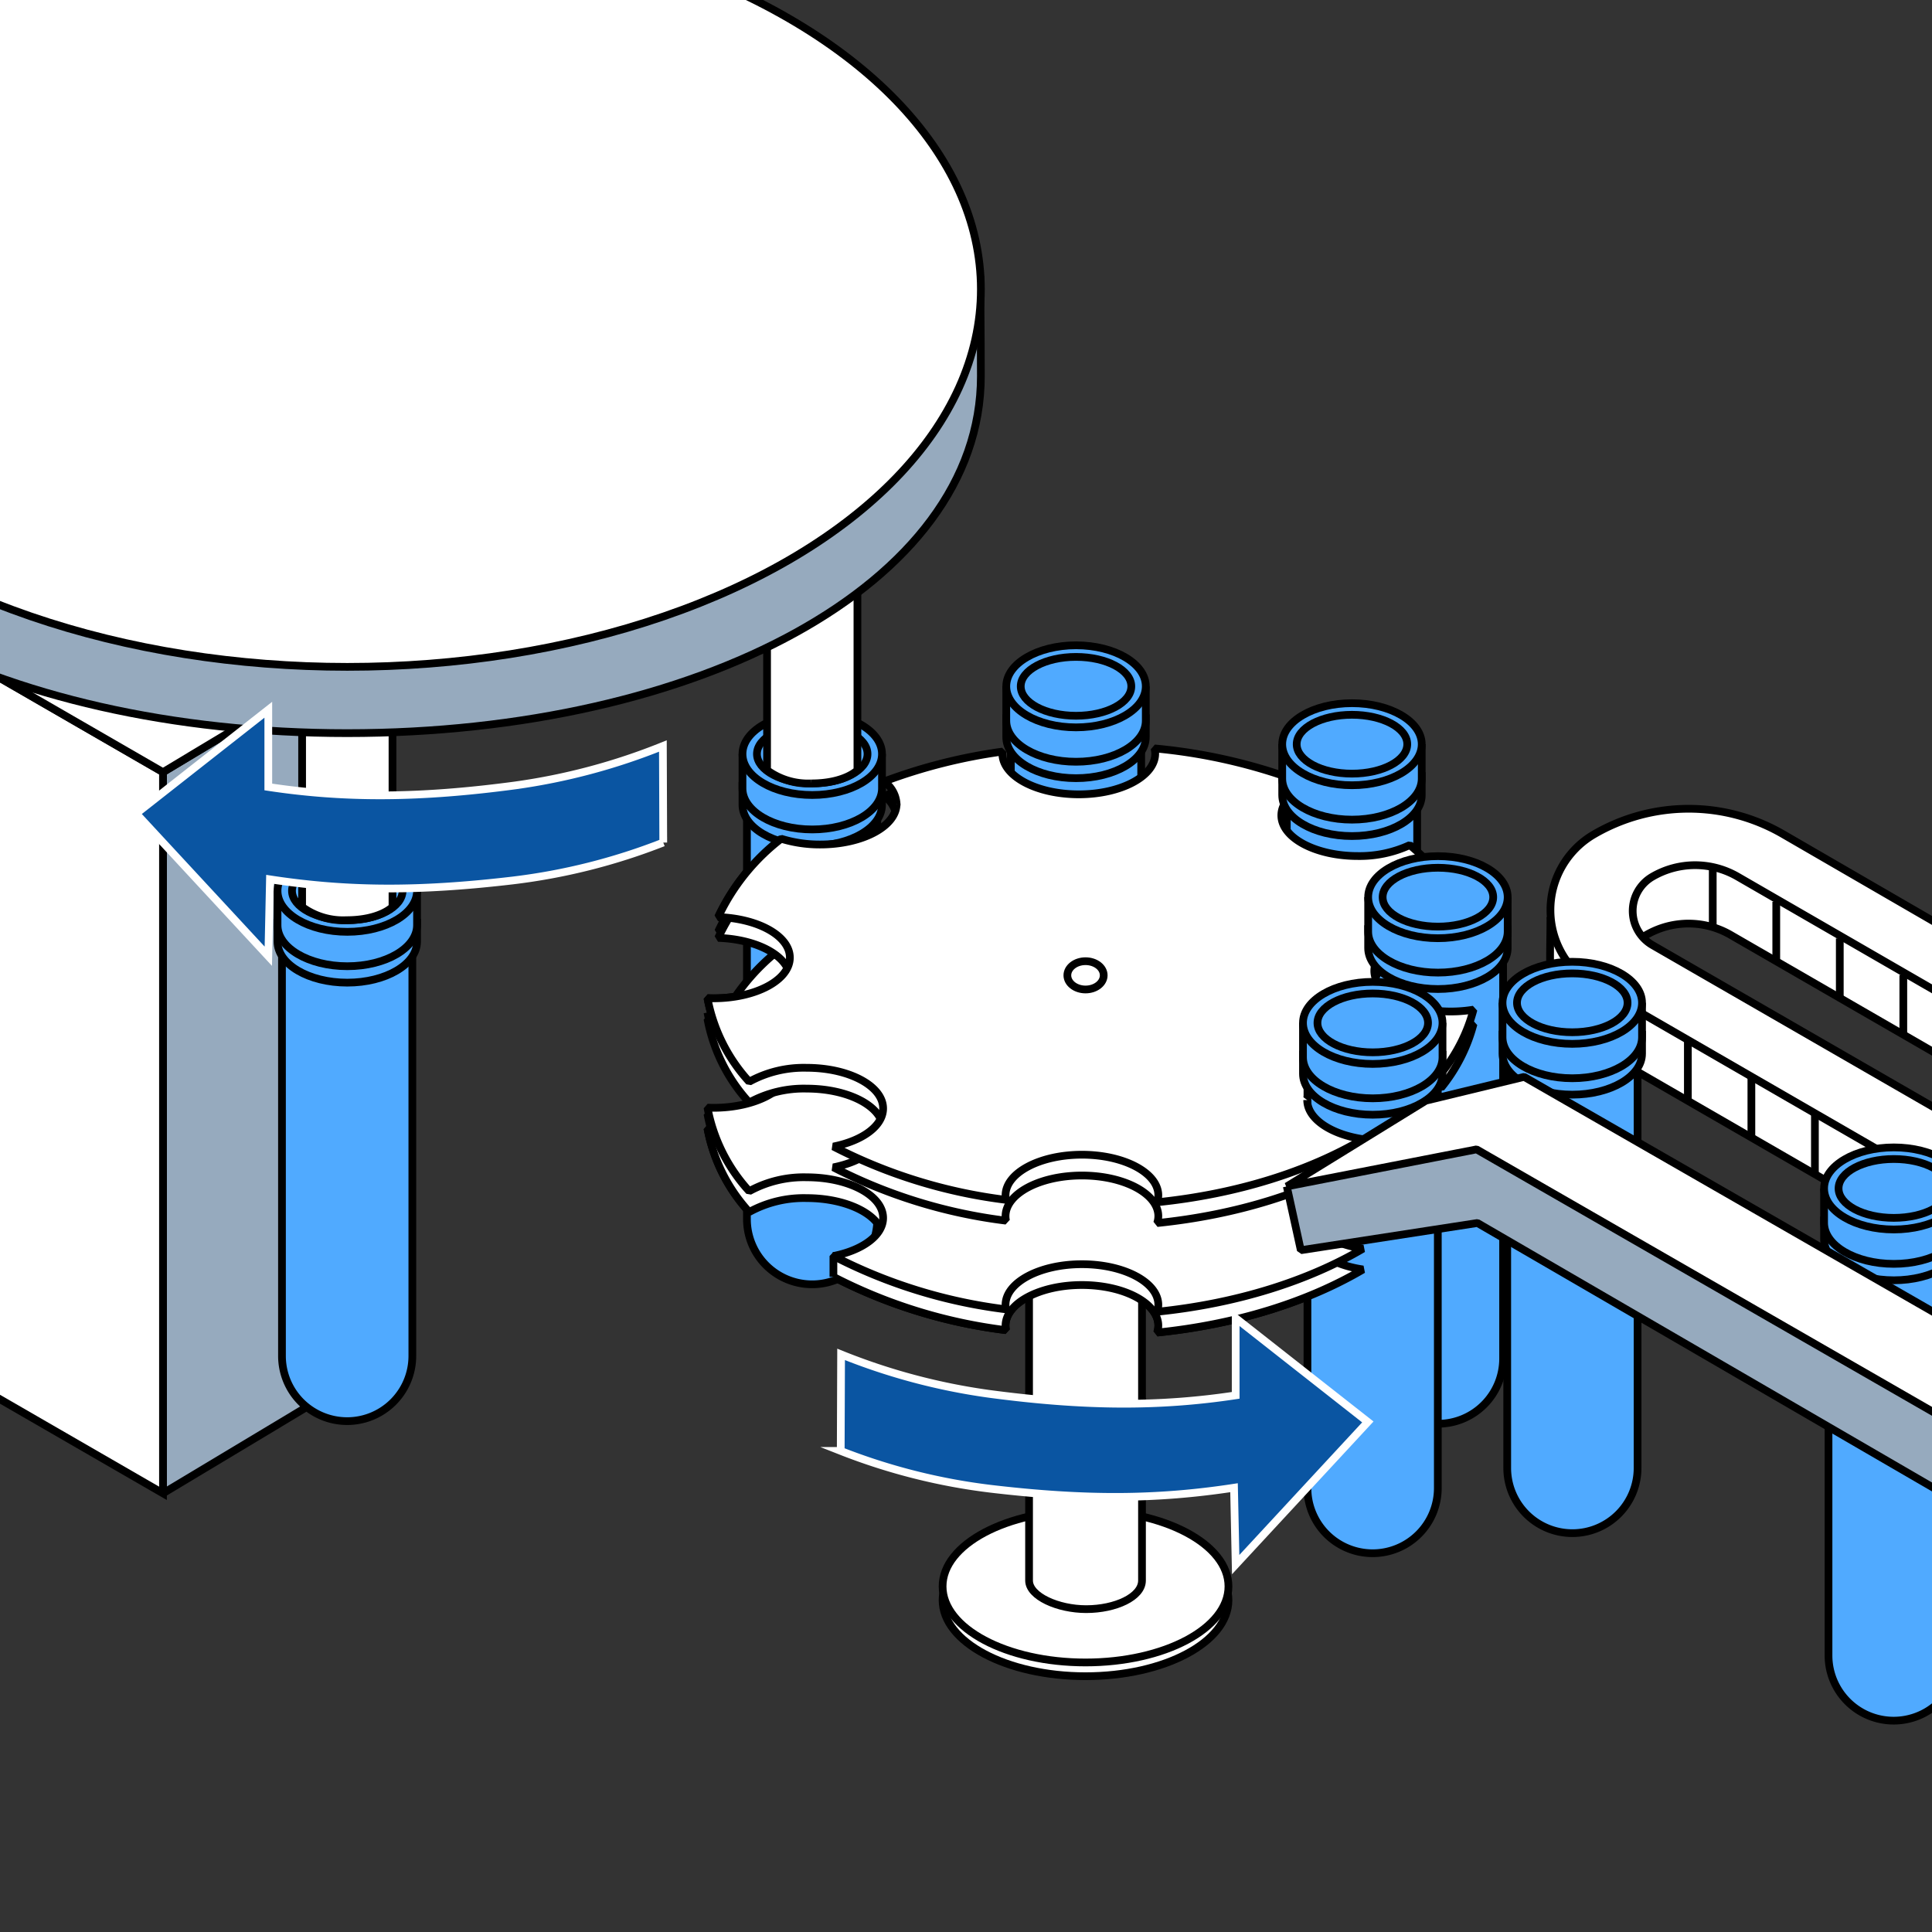 <svg xmlns="http://www.w3.org/2000/svg" xmlns:xlink="http://www.w3.org/1999/xlink" width="250" height="250" viewBox="0 0 250 250">
  <rect x="0" y="0" width="250" height="250" fill="#333333" stroke="none"/>
  <defs>
    <clipPath id="clip-path">
      <rect id="長方形_287" data-name="長方形 287" width="250" height="250" transform="translate(145 3924)" fill="#fff" stroke="#707070" stroke-width="1"/>
    </clipPath>
  </defs>
  <g id="process_03" transform="translate(-145 -3924)" clip-path="url(#clip-path)">
    <g id="レイヤー_11" data-name="レイヤー 11" transform="translate(-14.859 3912.566)">
      <ellipse id="楕円形_746" data-name="楕円形 746" cx="18.496" cy="9.845" rx="18.496" ry="9.845" transform="translate(281.83 208.645)" fill="#fff" stroke="#000" stroke-miterlimit="10" stroke-width="1"/>
      <ellipse id="楕円形_747" data-name="楕円形 747" cx="18.496" cy="9.845" rx="18.496" ry="9.845" transform="translate(281.83 206.866)" fill="#fff" stroke="#000" stroke-miterlimit="10" stroke-width="1"/>
      <path id="パス_2928" data-name="パス 2928" d="M477.545,378.471v51.7a8.435,8.435,0,0,0,8.435,8.434h0a8.435,8.435,0,0,0,8.434-8.434v-51.7" transform="translate(-151.175 -262.016)" fill="#50aaff" stroke="#000" stroke-linecap="square" stroke-miterlimit="10" stroke-width="1"/>
      <path id="パス_2929" data-name="パス 2929" d="M487.054,394.785v51.7a8.435,8.435,0,0,0,8.434,8.434h0a8.435,8.435,0,0,0,8.435-8.434v-51.7" transform="translate(-149.562 -259.249)" fill="#50aaff" stroke="#000" stroke-linecap="square" stroke-miterlimit="10" stroke-width="1"/>
      <path id="パス_2930" data-name="パス 2930" d="M447.015,372v51.7a8.434,8.434,0,0,0,8.434,8.434h0a8.435,8.435,0,0,0,8.434-8.434V372" transform="translate(-156.353 -263.113)" fill="#50aaff" stroke="#000" stroke-linecap="square" stroke-miterlimit="10" stroke-width="1"/>
      <path id="パス_2931" data-name="パス 2931" d="M424.112,409.044c0,2.907-4.426,5.262-9.885,5.262-.261,0-.518-.009-.774-.021a21.879,21.879,0,0,0,5.4,10.814,14.667,14.667,0,0,1,7.44-1.8c5.46,0,9.886,2.356,9.886,5.262,0,2.259-2.677,4.179-6.432,4.925a66.369,66.369,0,0,0,22.335,6.9,2.914,2.914,0,0,1-.062-.579c0-2.906,4.426-5.262,9.885-5.262s9.885,2.356,9.885,5.262a2.924,2.924,0,0,1-.152.889c10.3-1.049,19.518-3.971,26.637-8.163-4.161-.62-7.219-2.649-7.219-5.063,0-2.905,4.426-5.262,9.885-5.262a14.671,14.671,0,0,1,7.446,1.808,21.924,21.924,0,0,0,4.187-8.239,17.971,17.971,0,0,1-2.951.239c-5.459,0-9.885-2.356-9.885-5.262" transform="translate(-162.045 -256.831)" fill="#fff" stroke="#000" stroke-linejoin="bevel" stroke-width="1"/>
      <path id="パス_2932" data-name="パス 2932" d="M424.112,407.45c0,2.906-4.426,5.262-9.885,5.262-.261,0-.518-.009-.774-.021a21.88,21.88,0,0,0,5.4,10.814,14.667,14.667,0,0,1,7.44-1.8c5.46,0,9.886,2.356,9.886,5.262,0,2.258-2.677,4.179-6.432,4.925a66.368,66.368,0,0,0,22.335,6.9,2.913,2.913,0,0,1-.062-.579c0-2.906,4.426-5.262,9.885-5.262s9.885,2.356,9.885,5.262a2.911,2.911,0,0,1-.152.888c10.3-1.048,19.518-3.97,26.637-8.161-4.161-.62-7.219-2.649-7.219-5.063,0-2.905,4.426-5.262,9.885-5.262a14.671,14.671,0,0,1,7.446,1.808,21.924,21.924,0,0,0,4.187-8.239,17.977,17.977,0,0,1-2.951.239c-5.459,0-9.885-2.356-9.885-5.262" transform="translate(-162.045 -257.101)" fill="#fff" stroke="#000" stroke-linejoin="bevel" stroke-width="1"/>
      <path id="パス_2933" data-name="パス 2933" d="M509.626,396.593a18.226,18.226,0,0,1,2.585.187,25.465,25.465,0,0,0-7.882-11.2A15.426,15.426,0,0,1,497.6,387c-5.46,0-9.886-2.357-9.886-5.262,0-1.586,1.323-3,3.406-3.968a72.06,72.06,0,0,0-19.821-4.694,2.9,2.9,0,0,1,.091.679c0,2.907-4.426,5.262-9.885,5.262s-9.886-2.356-9.886-5.262c0-.091.018-.181.026-.271A70.965,70.965,0,0,0,436.3,377.36a3.794,3.794,0,0,1,1.622,2.884c0,2.905-4.426,5.262-9.885,5.262a16.831,16.831,0,0,1-5.047-.744,27.477,27.477,0,0,0-8.153,10.141c5.174.167,9.277,2.448,9.277,5.246,0,2.905-4.426,5.261-9.885,5.261-.261,0-.518-.009-.774-.02a21.881,21.881,0,0,0,5.4,10.813,14.667,14.667,0,0,1,7.44-1.8c5.46,0,9.886,2.356,9.886,5.262,0,2.258-2.677,4.179-6.432,4.925a66.341,66.341,0,0,0,22.335,6.9,2.9,2.9,0,0,1-.062-.579c0-2.905,4.426-5.262,9.885-5.262s9.885,2.357,9.885,5.262a2.918,2.918,0,0,1-.152.889c10.3-1.049,19.518-3.971,26.637-8.163-4.161-.62-7.219-2.649-7.219-5.063,0-2.905,4.426-5.261,9.885-5.261a14.671,14.671,0,0,1,7.446,1.807,21.924,21.924,0,0,0,4.187-8.239,17.964,17.964,0,0,1-2.951.239c-5.459,0-9.885-2.356-9.885-5.262S504.168,396.593,509.626,396.593Z" transform="translate(-162.045 -262.931)" fill="#fff" stroke="#000" stroke-linejoin="bevel" stroke-width="1"/>
      <path id="パス_2934" data-name="パス 2934" d="M509.626,395a18.225,18.225,0,0,1,2.585.187,25.465,25.465,0,0,0-7.882-11.2,15.443,15.443,0,0,1-6.733,1.418c-5.46,0-9.886-2.357-9.886-5.262,0-1.586,1.323-3,3.406-3.969a72.062,72.062,0,0,0-19.821-4.694,2.9,2.9,0,0,1,.091.68c0,2.906-4.426,5.262-9.885,5.262s-9.886-2.356-9.886-5.262c0-.091.018-.181.026-.271a70.967,70.967,0,0,0-15.343,3.874,3.794,3.794,0,0,1,1.622,2.884c0,2.905-4.426,5.262-9.885,5.262a16.831,16.831,0,0,1-5.047-.744,27.477,27.477,0,0,0-8.153,10.14c5.174.167,9.277,2.448,9.277,5.246,0,2.905-4.426,5.261-9.885,5.261-.261,0-.518-.009-.774-.02a21.881,21.881,0,0,0,5.4,10.813,14.667,14.667,0,0,1,7.44-1.8c5.46,0,9.886,2.356,9.886,5.262,0,2.259-2.677,4.179-6.432,4.925a66.369,66.369,0,0,0,22.335,6.9,2.905,2.905,0,0,1-.062-.579c0-2.905,4.426-5.262,9.885-5.262s9.885,2.357,9.885,5.262a2.919,2.919,0,0,1-.152.889c10.3-1.049,19.518-3.971,26.637-8.163-4.161-.62-7.219-2.649-7.219-5.063,0-2.905,4.426-5.261,9.885-5.261a14.671,14.671,0,0,1,7.446,1.807,21.924,21.924,0,0,0,4.187-8.239,17.964,17.964,0,0,1-2.951.239c-5.459,0-9.885-2.356-9.885-5.262S504.168,395,509.626,395Z" transform="translate(-162.045 -263.201)" fill="#fff" stroke="#000" stroke-linejoin="bevel" stroke-width="1"/>
      <g id="グループ_2363" data-name="グループ 2363" transform="translate(132.682 72.504)">
        <path id="パス_2935" data-name="パス 2935" d="M371.5,364.718v93.319l-18.289,10.981V375.7Z" transform="translate(-304.944 -336.852)" fill="#96aabe" stroke="#000" stroke-linecap="square" stroke-linejoin="bevel" stroke-width="1"/>
        <path id="パス_2936" data-name="パス 2936" d="M311.943,350.278V443.6l48.267,27.87V378.148Z" transform="translate(-311.943 -339.302)" fill="#fff" stroke="#000" stroke-linecap="square" stroke-miterlimit="10" stroke-width="1"/>
        <path id="パス_2937" data-name="パス 2937" d="M311.943,351.87l48.267,27.87L378.5,368.759l-48.266-27.866Z" transform="translate(-311.943 -340.893)" fill="#fff" stroke="#000" stroke-linecap="square" stroke-linejoin="bevel" stroke-width="1"/>
      </g>
      <g id="グループ_2365" data-name="グループ 2365" transform="translate(135.603 103.69)">
        <path id="パス_2938" data-name="パス 2938" d="M331.83,379.356v51.7a8.434,8.434,0,0,1-8.434,8.434h0a8.435,8.435,0,0,1-8.434-8.434v-51.7" transform="translate(-314.353 -365.556)" fill="#50aaff" stroke="#000" stroke-linecap="square" stroke-miterlimit="10" stroke-width="1"/>
        <g id="グループ_2364" data-name="グループ 2364">
          <path id="パス_2939" data-name="パス 2939" d="M314.441,375.628v2.444c0,2.932,4.042,5.309,9.028,5.309S332.5,381,332.5,378.072v-2.444" transform="translate(-314.441 -366.188)" fill="#50aaff" stroke="#000" stroke-linecap="square" stroke-miterlimit="10" stroke-width="1"/>
          <path id="パス_2940" data-name="パス 2940" d="M332.5,372.1v4.452c0,2.931-4.042,5.309-9.027,5.309s-9.028-2.378-9.028-5.309V372.1" transform="translate(-314.441 -366.787)" fill="#50aaff" stroke="#000" stroke-miterlimit="10" stroke-width="1"/>
          <ellipse id="楕円形_748" data-name="楕円形 748" cx="9.027" cy="5.309" rx="9.027" ry="5.309" transform="translate(0.001)" fill="#50aaff" stroke="#000" stroke-linecap="square" stroke-miterlimit="10" stroke-width="1"/>
          <ellipse id="楕円形_749" data-name="楕円形 749" cx="7.154" cy="3.808" rx="7.154" ry="3.808" transform="translate(1.874 1.501)" fill="#50aaff" stroke="#000" stroke-linecap="square" stroke-miterlimit="10" stroke-width="1"/>
        </g>
      </g>
      <g id="グループ_2367" data-name="グループ 2367" transform="translate(255.935 103.69)">
        <path id="パス_2941" data-name="パス 2941" d="M417.817,379.356v51.7a8.435,8.435,0,0,0,8.435,8.434h0a8.435,8.435,0,0,0,8.434-8.434v-51.7" transform="translate(-417.24 -365.556)" fill="#50aaff" stroke="#000" stroke-linecap="square" stroke-miterlimit="10" stroke-width="1"/>
        <g id="グループ_2366" data-name="グループ 2366">
          <path id="パス_2942" data-name="パス 2942" d="M435.378,375.628v2.444c0,2.932-4.041,5.309-9.027,5.309s-9.027-2.377-9.027-5.309v-2.444" transform="translate(-417.324 -366.188)" fill="#50aaff" stroke="#000" stroke-linecap="square" stroke-miterlimit="10" stroke-width="1"/>
          <path id="パス_2943" data-name="パス 2943" d="M417.324,372.1v4.452c0,2.931,4.041,5.309,9.027,5.309s9.027-2.378,9.027-5.309V372.1" transform="translate(-417.324 -366.787)" fill="#50aaff" stroke="#000" stroke-miterlimit="10" stroke-width="1"/>
          <ellipse id="楕円形_750" data-name="楕円形 750" cx="9.027" cy="5.309" rx="9.027" ry="5.309" fill="#50aaff" stroke="#000" stroke-linecap="square" stroke-miterlimit="10" stroke-width="1"/>
          <ellipse id="楕円形_751" data-name="楕円形 751" cx="7.154" cy="3.808" rx="7.154" ry="3.808" transform="translate(1.873 1.501)" fill="#50aaff" stroke="#000" stroke-linecap="square" stroke-miterlimit="10" stroke-width="1"/>
        </g>
      </g>
      <g id="グループ_2369" data-name="グループ 2369" transform="translate(195.77 121.394)">
        <path id="パス_2944" data-name="パス 2944" d="M366.376,394.493v51.7a8.435,8.435,0,0,0,8.434,8.434h0a8.435,8.435,0,0,0,8.435-8.434v-51.7" transform="translate(-365.799 -380.693)" fill="#50aaff" stroke="#000" stroke-linecap="square" stroke-miterlimit="10" stroke-width="1"/>
        <g id="グループ_2368" data-name="グループ 2368">
          <path id="パス_2945" data-name="パス 2945" d="M383.937,390.765v2.445c0,2.931-4.041,5.309-9.027,5.309s-9.027-2.378-9.027-5.309v-2.445" transform="translate(-365.883 -381.325)" fill="#50aaff" stroke="#000" stroke-linecap="square" stroke-miterlimit="10" stroke-width="1"/>
          <path id="パス_2946" data-name="パス 2946" d="M365.883,387.233v4.45c0,2.932,4.041,5.309,9.027,5.309s9.027-2.377,9.027-5.309v-4.45" transform="translate(-365.883 -381.924)" fill="#50aaff" stroke="#000" stroke-miterlimit="10" stroke-width="1"/>
          <ellipse id="楕円形_752" data-name="楕円形 752" cx="9.027" cy="5.309" rx="9.027" ry="5.309" fill="#50aaff" stroke="#000" stroke-linecap="square" stroke-miterlimit="10" stroke-width="1"/>
          <ellipse id="楕円形_753" data-name="楕円形 753" cx="7.154" cy="3.808" rx="7.154" ry="3.808" transform="translate(1.873 1.501)" fill="#50aaff" stroke="#000" stroke-linecap="square" stroke-miterlimit="10" stroke-width="1"/>
        </g>
      </g>
      <path id="パス_2947" data-name="パス 2947" d="M380.3,392.3s-1.623,1.72-5.984,1.72a8.963,8.963,0,0,1-5.711-1.72V369.638H380.3Z" transform="translate(-169.652 -263.514)" fill="#fff" stroke="#000" stroke-miterlimit="10" stroke-width="1"/>
      <path id="パス_2948" data-name="パス 2948" d="M431.738,377.168s-1.625,1.72-5.985,1.72a8.962,8.962,0,0,1-5.71-1.72V354.5h11.695Z" transform="translate(-160.927 -266.081)" fill="#fff" stroke="#000" stroke-miterlimit="10" stroke-width="1"/>
      <path id="パス_2949" data-name="パス 2949" d="M463.644,472.981c0,2.115-3.429,3.7-7.226,3.7-3.643,0-7.387-1.664-7.387-3.7V407.9h14.613Z" transform="translate(-156.011 -257.024)" fill="#fff" stroke="#000" stroke-miterlimit="10" stroke-width="1"/>
      <path id="パス_2950" data-name="パス 2950" d="M316.543,377.168s1.625,1.72,5.985,1.72a8.961,8.961,0,0,0,5.71-1.72V354.5H316.543Z" transform="translate(-178.481 -266.081)" fill="#fff" stroke="#000" stroke-miterlimit="10" stroke-width="1"/>
      <path id="パス_2951" data-name="パス 2951" d="M467.4,319.626s.076,8.049.076,12.483c0,26.986-36.707,46.189-81.988,46.189S303.5,359.1,303.5,332.109V319.626" transform="translate(-180.693 -271.996)" fill="#96aabe" stroke="#000" stroke-linecap="square" stroke-linejoin="bevel" stroke-width="1"/>
      <ellipse id="楕円形_754" data-name="楕円形 754" cx="81.988" cy="48.863" rx="81.988" ry="48.863" transform="translate(122.809 0)" fill="#fff" stroke="#000" stroke-miterlimit="10" stroke-width="1"/>
      <g id="グループ_2370" data-name="グループ 2370" transform="translate(0 158.702)">
        <path id="パス_2953" data-name="パス 2953" d="M225.582,430.143l26.338-15.206A14.745,14.745,0,0,1,265.877,439.4l-18.532,10.7" transform="translate(-193.908 -414.592)" fill="#c3e6ff" stroke="#000" stroke-linecap="square" stroke-linejoin="bevel" stroke-width="1"/>
        <path id="パス_2954" data-name="パス 2954" d="M251.244,432.513l-21.867-12.423L198.5,437.821l21.889,12.41" transform="translate(-198.501 -413.659)" fill="#c3e6ff" stroke="#000" stroke-linecap="square" stroke-linejoin="bevel" stroke-width="1"/>
        <path id="パス_2955" data-name="パス 2955" d="M220.391,474.3,198.5,461.894V435.25l21.889,12.41V474.3" transform="translate(-198.501 -411.088)" fill="#c3e6ff" stroke="#000" stroke-linecap="square" stroke-linejoin="bevel" stroke-width="1"/>
        <path id="パス_2956" data-name="パス 2956" d="M217.217,448.352V475l31.249-17.207V431.171Z" transform="translate(-195.327 -411.78)" fill="#c3e6ff" stroke="#000" stroke-linecap="square" stroke-linejoin="bevel" stroke-width="1"/>
      </g>
      <g id="グループ_2372" data-name="グループ 2372" transform="translate(336.899 122.22)">
        <g id="グループ_2371" data-name="グループ 2371">
          <path id="パス_2957" data-name="パス 2957" d="M504.6,391.471v2.445c0,2.932-4.042,5.309-9.028,5.309s-9.027-2.377-9.027-5.309v-2.445" transform="translate(-486.547 -382.031)" fill="#50aaff" stroke="#000" stroke-linecap="square" stroke-miterlimit="10" stroke-width="1"/>
          <path id="パス_2958" data-name="パス 2958" d="M486.547,387.939v4.451c0,2.931,4.042,5.309,9.027,5.309s9.028-2.378,9.028-5.309v-4.451" transform="translate(-486.547 -382.631)" fill="#50aaff" stroke="#000" stroke-miterlimit="10" stroke-width="1"/>
          <ellipse id="楕円形_755" data-name="楕円形 755" cx="9.027" cy="5.309" rx="9.027" ry="5.309" transform="translate(0)" fill="#50aaff" stroke="#000" stroke-linecap="square" stroke-miterlimit="10" stroke-width="1"/>
          <ellipse id="楕円形_756" data-name="楕円形 756" cx="7.154" cy="3.808" rx="7.154" ry="3.808" transform="translate(1.873 1.501)" fill="#50aaff" stroke="#000" stroke-linecap="square" stroke-miterlimit="10" stroke-width="1"/>
        </g>
      </g>
      <g id="グループ_2374" data-name="グループ 2374" transform="translate(328.465 138.488)">
        <path id="パス_2959" data-name="パス 2959" d="M479.829,409.108v51.7a8.434,8.434,0,0,0,8.435,8.434h0A8.434,8.434,0,0,0,496.7,460.8v-51.7" transform="translate(-479.252 -395.308)" fill="#50aaff" stroke="#000" stroke-linecap="square" stroke-miterlimit="10" stroke-width="1"/>
        <g id="グループ_2373" data-name="グループ 2373">
          <path id="パス_2960" data-name="パス 2960" d="M497.39,405.379v2.444c0,2.932-4.041,5.309-9.027,5.309s-9.027-2.377-9.027-5.309v-2.444" transform="translate(-479.336 -395.94)" fill="#50aaff" stroke="#000" stroke-linecap="square" stroke-miterlimit="10" stroke-width="1"/>
          <path id="パス_2961" data-name="パス 2961" d="M479.336,401.848v4.45c0,2.932,4.041,5.309,9.027,5.309s9.027-2.377,9.027-5.309v-4.45" transform="translate(-479.336 -396.539)" fill="#50aaff" stroke="#000" stroke-miterlimit="10" stroke-width="1"/>
          <ellipse id="楕円形_757" data-name="楕円形 757" cx="9.027" cy="5.309" rx="9.027" ry="5.309" fill="#50aaff" stroke="#000" stroke-linecap="square" stroke-miterlimit="10" stroke-width="1"/>
          <ellipse id="楕円形_758" data-name="楕円形 758" cx="7.154" cy="3.808" rx="7.154" ry="3.808" transform="translate(1.873 1.501)" fill="#50aaff" stroke="#000" stroke-linecap="square" stroke-miterlimit="10" stroke-width="1"/>
        </g>
      </g>
      <path id="パス_2962" data-name="パス 2962" d="M437.92,392.027c0,2.905-4.426,5.262-9.885,5.262a16.833,16.833,0,0,1-5.047-.744,27.468,27.468,0,0,0-8.153,10.14c5.174.167,9.277,2.448,9.277,5.245,0,2.906-4.426,5.262-9.885,5.262-.261,0-.518-.009-.774-.021a21.879,21.879,0,0,0,5.4,10.814,14.667,14.667,0,0,1,7.44-1.8c5.46,0,9.886,2.356,9.886,5.262,0,1.862-6.432,2.232-6.432,2.232s0,1.863,0,2.694a66.368,66.368,0,0,0,22.335,6.9,2.914,2.914,0,0,1-.062-.579c0-2.906,4.426-5.262,9.885-5.262s9.885,2.356,9.885,5.262a2.924,2.924,0,0,1-.152.889c10.3-1.049,19.518-3.971,26.637-8.163-4.161-.62-7.219-2.649-7.219-5.063" transform="translate(-162.045 -259.717)" fill="#fff" stroke="#000" stroke-linejoin="bevel" stroke-width="1"/>
      <path id="パス_2963" data-name="パス 2963" d="M437.92,389.724c0,2.906-4.426,5.262-9.885,5.262a16.833,16.833,0,0,1-5.047-.744,27.478,27.478,0,0,0-8.153,10.14c5.174.168,9.277,2.448,9.277,5.246,0,2.905-4.426,5.262-9.885,5.262-.261,0-.518-.011-.774-.021a21.876,21.876,0,0,0,5.4,10.813,14.666,14.666,0,0,1,7.44-1.8c5.46,0,9.886,2.356,9.886,5.262,0,2.259-2.677,4.179-6.432,4.925a66.343,66.343,0,0,0,22.335,6.9,2.894,2.894,0,0,1-.062-.579c0-2.905,4.426-5.261,9.885-5.261s9.885,2.356,9.885,5.261a2.919,2.919,0,0,1-.152.889c10.3-1.049,19.518-3.971,26.637-8.163-4.161-.62-7.219-2.649-7.219-5.062" transform="translate(-162.045 -260.107)" fill="#fff" stroke="#000" stroke-linejoin="bevel" stroke-width="1"/>
      <path id="パス_2964" data-name="パス 2964" d="M437.92,379.913c0,2.906-4.426,5.262-9.885,5.262a16.834,16.834,0,0,1-5.047-.743,27.464,27.464,0,0,0-8.153,10.139c5.174.168,9.277,2.449,9.277,5.246,0,2.906-4.426,5.262-9.885,5.262-.261,0-.518-.01-.774-.021a21.88,21.88,0,0,0,5.4,10.814,14.667,14.667,0,0,1,7.44-1.8c5.46,0,9.886,2.356,9.886,5.261,0,2.258-2.677,4.179-6.432,4.925a66.342,66.342,0,0,0,22.335,6.9,2.913,2.913,0,0,1-.062-.579c0-2.906,4.426-5.262,9.885-5.262s9.885,2.356,9.885,5.262a2.911,2.911,0,0,1-.152.888c10.3-1.048,19.518-3.97,26.637-8.161-4.161-.621-7.219-2.649-7.219-5.063" transform="translate(-162.045 -261.771)" fill="#fff" stroke="#000" stroke-linejoin="bevel" stroke-width="1"/>
      <path id="パス_2965" data-name="パス 2965" d="M437.92,377.611c0,2.905-4.426,5.262-9.885,5.262a16.831,16.831,0,0,1-5.047-.744,27.477,27.477,0,0,0-8.153,10.14c5.174.167,9.277,2.448,9.277,5.246,0,2.905-4.426,5.261-9.885,5.261-.261,0-.518-.009-.774-.02a21.881,21.881,0,0,0,5.4,10.813,14.666,14.666,0,0,1,7.44-1.8c5.46,0,9.886,2.356,9.886,5.262,0,2.259-2.677,4.179-6.432,4.925a66.37,66.37,0,0,0,22.335,6.9,2.9,2.9,0,0,1-.062-.579c0-2.905,4.426-5.262,9.885-5.262s9.885,2.357,9.885,5.262a2.918,2.918,0,0,1-.152.889c10.3-1.049,19.518-3.971,26.637-8.163-4.161-.62-7.219-2.649-7.219-5.063" transform="translate(-162.045 -262.162)" fill="#fff" stroke="#000" stroke-linejoin="bevel" stroke-width="1"/>
      <g id="グループ_2376" data-name="グループ 2376" transform="translate(290.069 94.936)">
        <g id="グループ_2375" data-name="グループ 2375">
          <path id="パス_2966" data-name="パス 2966" d="M464.562,368.143v2.444c0,2.931-4.041,5.309-9.027,5.309s-9.027-2.378-9.027-5.309v-2.444" transform="translate(-446.508 -358.703)" fill="#50aaff" stroke="#000" stroke-linecap="square" stroke-miterlimit="10" stroke-width="1"/>
          <path id="パス_2967" data-name="パス 2967" d="M446.508,364.611v4.45c0,2.932,4.041,5.309,9.027,5.309s9.027-2.377,9.027-5.309v-4.45" transform="translate(-446.508 -359.302)" fill="#50aaff" stroke="#000" stroke-miterlimit="10" stroke-width="1"/>
          <ellipse id="楕円形_759" data-name="楕円形 759" cx="9.027" cy="5.309" rx="9.027" ry="5.309" fill="#50aaff" stroke="#000" stroke-linecap="square" stroke-miterlimit="10" stroke-width="1"/>
          <ellipse id="楕円形_760" data-name="楕円形 760" cx="7.154" cy="3.808" rx="7.154" ry="3.808" transform="translate(1.873 1.501)" fill="#50aaff" stroke="#000" stroke-linecap="square" stroke-miterlimit="10" stroke-width="1"/>
        </g>
      </g>
      <g id="グループ_2378" data-name="グループ 2378" transform="translate(325.777 102.426)">
        <g id="グループ_2377" data-name="グループ 2377">
          <path id="パス_2968" data-name="パス 2968" d="M495.093,374.547v2.444c0,2.932-4.042,5.309-9.027,5.309s-9.028-2.377-9.028-5.309v-2.444" transform="translate(-477.038 -365.107)" fill="#50aaff" stroke="#000" stroke-linecap="square" stroke-miterlimit="10" stroke-width="1"/>
          <path id="パス_2969" data-name="パス 2969" d="M477.038,371.015v4.45c0,2.932,4.042,5.31,9.028,5.31s9.027-2.378,9.027-5.31v-4.45" transform="translate(-477.038 -365.706)" fill="#50aaff" stroke="#000" stroke-miterlimit="10" stroke-width="1"/>
          <ellipse id="楕円形_761" data-name="楕円形 761" cx="9.027" cy="5.309" rx="9.027" ry="5.309" transform="translate(0)" fill="#50aaff" stroke="#000" stroke-linecap="square" stroke-miterlimit="10" stroke-width="1"/>
          <ellipse id="楕円形_762" data-name="楕円形 762" cx="7.154" cy="3.808" rx="7.154" ry="3.808" transform="translate(1.873 1.501)" fill="#50aaff" stroke="#000" stroke-linecap="square" stroke-miterlimit="10" stroke-width="1"/>
        </g>
      </g>
      <ellipse id="楕円形_763" data-name="楕円形 763" cx="2.352" cy="1.83" rx="2.352" ry="1.83" transform="translate(297.975 135.812)" fill="none" stroke="#000" stroke-linecap="square" stroke-miterlimit="10" stroke-width="1"/>
    </g>
    <g id="M_conveir" transform="translate(311.512 4028.653)">
      <g id="グループ_2379" data-name="グループ 2379" transform="translate(28.521 33.602)">
        <path id="パス_2970" data-name="パス 2970" d="M518.8,406.886v51.7a8.434,8.434,0,0,1-8.434,8.434h0a8.434,8.434,0,0,1-8.434-8.434v-51.7" transform="translate(-501.931 -406.886)" fill="#50aaff" stroke="#000" stroke-linecap="square" stroke-miterlimit="10" stroke-width="1"/>
        <path id="パス_2971" data-name="パス 2971" d="M554.345,427.63v51.7a8.434,8.434,0,0,1-8.434,8.435h0a8.434,8.434,0,0,1-8.434-8.435v-51.7" transform="translate(-495.902 -403.368)" fill="#50aaff" stroke="#000" stroke-linecap="square" stroke-miterlimit="10" stroke-width="1"/>
        <path id="パス_2972" data-name="パス 2972" d="M589.891,448.373v51.7a8.434,8.434,0,0,1-8.434,8.434h0a8.434,8.434,0,0,1-8.434-8.434v-51.7" transform="translate(-489.874 -399.85)" fill="#50aaff" stroke="#000" stroke-linecap="square" stroke-miterlimit="10" stroke-width="1"/>
        <path id="パス_2973" data-name="パス 2973" d="M625.437,469.117v51.7A8.434,8.434,0,0,1,617,529.249h0a8.434,8.434,0,0,1-8.434-8.435v-51.7" transform="translate(-483.845 -396.331)" fill="#50aaff" stroke="#000" stroke-linecap="square" stroke-miterlimit="10" stroke-width="1"/>
        <path id="パス_2974" data-name="パス 2974" d="M660.983,489.86v51.7a8.433,8.433,0,0,1-8.434,8.434h0a8.433,8.433,0,0,1-8.434-8.434v-51.7" transform="translate(-477.816 -392.813)" fill="#50aaff" stroke="#000" stroke-linecap="square" stroke-miterlimit="10" stroke-width="1"/>
      </g>
      <g id="グループ_2382" data-name="グループ 2382" transform="translate(34.068)">
        <path id="パス_2975" data-name="パス 2975" d="M708.821,488.805l-173.5-100.5c-13.717-7.843-14.247-7.507-24.467.053l5.8,6.655a10.882,10.882,0,0,1,12.809-1.2l171.064,98.757a5.112,5.112,0,0,1-.151,8.931S716.5,493.253,708.821,488.805Z" transform="translate(-505.964 -377.41)" fill="#fff" stroke="#000" stroke-linecap="square" stroke-linejoin="bevel" stroke-width="1"/>
        <path id="パス_2976" data-name="パス 2976" d="M701.855,500.472l-.07.039a10.982,10.982,0,0,1-10.669-.172l-171.194-98.69c-3.4-1.961-7.275-7.71-3.889-9.691l-9.312-1.794c0,8.4-.952,12.888,5.663,16.752l173.789,100.35a24.319,24.319,0,0,0,23.635.38l.156-.083a12.571,12.571,0,0,0,3.9-2.883c2.3-2.518,2.078-7.53,2.078-13.766" transform="translate(-506.673 -376.12)" fill="#fff" stroke="#000" stroke-linecap="square" stroke-linejoin="bevel" stroke-width="1"/>
        <path id="パス_2977" data-name="パス 2977" d="M710.289,481.93l-173.5-100.5a24.322,24.322,0,0,0-24.468.053,11.327,11.327,0,0,0,.056,19.586l173.789,100.35a24.316,24.316,0,0,0,23.635.381l.156-.083A11.327,11.327,0,0,0,710.289,481.93Zm-8.441,12.7-.07.038a10.979,10.979,0,0,1-10.669-.172L519.915,395.8a5.113,5.113,0,0,1-.025-8.841h0a10.974,10.974,0,0,1,11.043-.023L702,485.7A5.113,5.113,0,0,1,701.848,494.627Z" transform="translate(-506.667 -378.156)" fill="#fff" stroke="#000" stroke-linecap="square" stroke-linejoin="bevel" stroke-width="1"/>
        <g id="グループ_2380" data-name="グループ 2380" transform="translate(9.608 25.164)">
          <line id="線_1494" data-name="線 1494" y2="7.778" fill="none" stroke="#000" stroke-linejoin="bevel" stroke-width="1"/>
          <line id="線_1495" data-name="線 1495" y2="7.778" transform="translate(8.22 4.736)" fill="none" stroke="#000" stroke-linejoin="bevel" stroke-width="1"/>
          <line id="線_1496" data-name="線 1496" y2="7.778" transform="translate(16.44 9.472)" fill="none" stroke="#000" stroke-linejoin="bevel" stroke-width="1"/>
          <line id="線_1497" data-name="線 1497" y2="7.778" transform="translate(24.66 14.208)" fill="none" stroke="#000" stroke-linejoin="bevel" stroke-width="1"/>
          <line id="線_1498" data-name="線 1498" y2="7.778" transform="translate(32.88 18.944)" fill="none" stroke="#000" stroke-linejoin="bevel" stroke-width="1"/>
          <line id="線_1499" data-name="線 1499" y2="7.778" transform="translate(41.1 23.68)" fill="none" stroke="#000" stroke-linejoin="bevel" stroke-width="1"/>
          <line id="線_1500" data-name="線 1500" y2="7.778" transform="translate(49.319 28.416)" fill="none" stroke="#000" stroke-linejoin="bevel" stroke-width="1"/>
          <line id="線_1501" data-name="線 1501" y2="7.778" transform="translate(57.539 33.152)" fill="none" stroke="#000" stroke-linejoin="bevel" stroke-width="1"/>
          <line id="線_1502" data-name="線 1502" y2="7.778" transform="translate(65.759 37.889)" fill="none" stroke="#000" stroke-linejoin="bevel" stroke-width="1"/>
          <line id="線_1503" data-name="線 1503" y2="7.778" transform="translate(73.979 42.625)" fill="none" stroke="#000" stroke-linejoin="bevel" stroke-width="1"/>
          <line id="線_1504" data-name="線 1504" y2="7.778" transform="translate(82.199 47.361)" fill="none" stroke="#000" stroke-linejoin="bevel" stroke-width="1"/>
          <line id="線_1505" data-name="線 1505" y2="7.778" transform="translate(90.419 52.097)" fill="none" stroke="#000" stroke-linejoin="bevel" stroke-width="1"/>
          <line id="線_1506" data-name="線 1506" y2="7.778" transform="translate(98.639 56.833)" fill="none" stroke="#000" stroke-linejoin="bevel" stroke-width="1"/>
          <line id="線_1507" data-name="線 1507" y2="7.778" transform="translate(106.859 61.569)" fill="none" stroke="#000" stroke-linejoin="bevel" stroke-width="1"/>
          <line id="線_1508" data-name="線 1508" y2="7.778" transform="translate(115.079 66.305)" fill="none" stroke="#000" stroke-linejoin="bevel" stroke-width="1"/>
          <line id="線_1509" data-name="線 1509" y2="7.778" transform="translate(123.299 71.041)" fill="none" stroke="#000" stroke-linejoin="bevel" stroke-width="1"/>
          <line id="線_1510" data-name="線 1510" y2="7.778" transform="translate(131.519 75.777)" fill="none" stroke="#000" stroke-linejoin="bevel" stroke-width="1"/>
          <line id="線_1511" data-name="線 1511" y2="7.778" transform="translate(139.738 80.513)" fill="none" stroke="#000" stroke-linejoin="bevel" stroke-width="1"/>
          <line id="線_1512" data-name="線 1512" y2="7.778" transform="translate(147.958 85.249)" fill="none" stroke="#000" stroke-linejoin="bevel" stroke-width="1"/>
          <line id="線_1513" data-name="線 1513" y2="7.778" transform="translate(156.178 89.985)" fill="none" stroke="#000" stroke-linejoin="bevel" stroke-width="1"/>
          <line id="線_1514" data-name="線 1514" y2="7.778" transform="translate(164.398 94.721)" fill="none" stroke="#000" stroke-linejoin="bevel" stroke-width="1"/>
          <line id="線_1515" data-name="線 1515" y2="7.778" transform="translate(172.618 99.457)" fill="none" stroke="#000" stroke-linejoin="bevel" stroke-width="1"/>
        </g>
        <g id="グループ_2381" data-name="グループ 2381" transform="translate(21.048 7.305)">
          <line id="線_1516" data-name="線 1516" y2="7.778" fill="none" stroke="#000" stroke-linejoin="bevel" stroke-width="1"/>
          <line id="線_1517" data-name="線 1517" y2="7.778" transform="translate(8.22 4.736)" fill="none" stroke="#000" stroke-linejoin="bevel" stroke-width="1"/>
          <line id="線_1518" data-name="線 1518" y2="7.778" transform="translate(16.44 9.472)" fill="none" stroke="#000" stroke-linejoin="bevel" stroke-width="1"/>
          <line id="線_1519" data-name="線 1519" y2="7.778" transform="translate(24.66 14.208)" fill="none" stroke="#000" stroke-linejoin="bevel" stroke-width="1"/>
          <line id="線_1520" data-name="線 1520" y2="7.778" transform="translate(32.88 18.944)" fill="none" stroke="#000" stroke-linejoin="bevel" stroke-width="1"/>
          <line id="線_1521" data-name="線 1521" y2="7.778" transform="translate(41.1 23.68)" fill="none" stroke="#000" stroke-linejoin="bevel" stroke-width="1"/>
          <line id="線_1522" data-name="線 1522" y2="7.778" transform="translate(49.319 28.416)" fill="none" stroke="#000" stroke-linejoin="bevel" stroke-width="1"/>
          <line id="線_1523" data-name="線 1523" y2="7.778" transform="translate(57.539 33.152)" fill="none" stroke="#000" stroke-linejoin="bevel" stroke-width="1"/>
          <line id="線_1524" data-name="線 1524" y2="7.778" transform="translate(65.759 37.889)" fill="none" stroke="#000" stroke-linejoin="bevel" stroke-width="1"/>
          <line id="線_1525" data-name="線 1525" y2="7.778" transform="translate(73.979 42.625)" fill="none" stroke="#000" stroke-linejoin="bevel" stroke-width="1"/>
          <line id="線_1526" data-name="線 1526" y2="7.778" transform="translate(82.199 47.361)" fill="none" stroke="#000" stroke-linejoin="bevel" stroke-width="1"/>
          <line id="線_1527" data-name="線 1527" y2="7.778" transform="translate(90.419 52.097)" fill="none" stroke="#000" stroke-linejoin="bevel" stroke-width="1"/>
          <line id="線_1528" data-name="線 1528" y2="7.778" transform="translate(98.639 56.833)" fill="none" stroke="#000" stroke-linejoin="bevel" stroke-width="1"/>
          <line id="線_1529" data-name="線 1529" y2="7.778" transform="translate(106.859 61.569)" fill="none" stroke="#000" stroke-linejoin="bevel" stroke-width="1"/>
          <line id="線_1530" data-name="線 1530" y2="7.778" transform="translate(115.079 66.305)" fill="none" stroke="#000" stroke-linejoin="bevel" stroke-width="1"/>
          <line id="線_1531" data-name="線 1531" y2="7.778" transform="translate(123.299 71.041)" fill="none" stroke="#000" stroke-linejoin="bevel" stroke-width="1"/>
          <line id="線_1532" data-name="線 1532" y2="7.778" transform="translate(131.519 75.777)" fill="none" stroke="#000" stroke-linejoin="bevel" stroke-width="1"/>
          <line id="線_1533" data-name="線 1533" y2="7.778" transform="translate(139.738 80.513)" fill="none" stroke="#000" stroke-linejoin="bevel" stroke-width="1"/>
          <line id="線_1534" data-name="線 1534" y2="7.778" transform="translate(147.958 85.249)" fill="none" stroke="#000" stroke-linejoin="bevel" stroke-width="1"/>
          <line id="線_1535" data-name="線 1535" y2="7.778" transform="translate(156.178 89.985)" fill="none" stroke="#000" stroke-linejoin="bevel" stroke-width="1"/>
          <line id="線_1536" data-name="線 1536" y2="7.778" transform="translate(164.398 94.721)" fill="none" stroke="#000" stroke-linejoin="bevel" stroke-width="1"/>
          <line id="線_1537" data-name="線 1537" y2="7.778" transform="translate(172.618 99.457)" fill="none" stroke="#000" stroke-linejoin="bevel" stroke-width="1"/>
        </g>
      </g>
      <g id="グループ_2388" data-name="グループ 2388" transform="translate(27.912 19.803)">
        <g id="グループ_2383" data-name="グループ 2383" transform="translate(166.445 96.076)">
          <path id="パス_2978" data-name="パス 2978" d="M643.719,485.3v2.445c0,2.932,4.041,5.309,9.027,5.309s9.027-2.377,9.027-5.309V485.3" transform="translate(-643.719 -475.863)" fill="#50aaff" stroke="#000" stroke-linecap="square" stroke-miterlimit="10" stroke-width="1"/>
          <path id="パス_2979" data-name="パス 2979" d="M661.773,481.77v4.451c0,2.931-4.041,5.309-9.027,5.309s-9.027-2.378-9.027-5.309V481.77" transform="translate(-643.719 -476.462)" fill="#50aaff" stroke="#000" stroke-miterlimit="10" stroke-width="1"/>
          <ellipse id="楕円形_764" data-name="楕円形 764" cx="9.027" cy="5.309" rx="9.027" ry="5.309" fill="#50aaff" stroke="#000" stroke-linecap="square" stroke-miterlimit="10" stroke-width="1"/>
          <ellipse id="楕円形_765" data-name="楕円形 765" cx="7.154" cy="3.808" rx="7.154" ry="3.808" transform="translate(1.873 1.501)" fill="#50aaff" stroke="#000" stroke-linecap="square" stroke-miterlimit="10" stroke-width="1"/>
        </g>
        <g id="グループ_2384" data-name="グループ 2384" transform="translate(124.834 72.057)">
          <path id="パス_2980" data-name="パス 2980" d="M608.142,464.766v2.444c0,2.932,4.041,5.309,9.027,5.309s9.027-2.377,9.027-5.309v-2.444" transform="translate(-608.142 -455.327)" fill="#50aaff" stroke="#000" stroke-linecap="square" stroke-miterlimit="10" stroke-width="1"/>
          <path id="パス_2981" data-name="パス 2981" d="M626.2,461.234v4.452c0,2.931-4.041,5.309-9.027,5.309s-9.027-2.378-9.027-5.309v-4.452" transform="translate(-608.142 -455.926)" fill="#50aaff" stroke="#000" stroke-miterlimit="10" stroke-width="1"/>
          <ellipse id="楕円形_766" data-name="楕円形 766" cx="9.027" cy="5.309" rx="9.027" ry="5.309" fill="#50aaff" stroke="#000" stroke-linecap="square" stroke-miterlimit="10" stroke-width="1"/>
          <ellipse id="楕円形_767" data-name="楕円形 767" cx="7.154" cy="3.808" rx="7.154" ry="3.808" transform="translate(1.873 1.501)" fill="#50aaff" stroke="#000" stroke-linecap="square" stroke-miterlimit="10" stroke-width="1"/>
        </g>
        <g id="グループ_2385" data-name="グループ 2385" transform="translate(83.223 48.038)">
          <path id="パス_2982" data-name="パス 2982" d="M572.565,444.23v2.444c0,2.932,4.041,5.309,9.027,5.309s9.027-2.377,9.027-5.309V444.23" transform="translate(-572.565 -434.79)" fill="#50aaff" stroke="#000" stroke-linecap="square" stroke-miterlimit="10" stroke-width="1"/>
          <path id="パス_2983" data-name="パス 2983" d="M590.619,440.7v4.452c0,2.931-4.041,5.309-9.027,5.309s-9.027-2.378-9.027-5.309V440.7" transform="translate(-572.565 -435.39)" fill="#50aaff" stroke="#000" stroke-miterlimit="10" stroke-width="1"/>
          <ellipse id="楕円形_768" data-name="楕円形 768" cx="9.027" cy="5.309" rx="9.027" ry="5.309" fill="#50aaff" stroke="#000" stroke-linecap="square" stroke-miterlimit="10" stroke-width="1"/>
          <ellipse id="楕円形_769" data-name="楕円形 769" cx="7.154" cy="3.808" rx="7.154" ry="3.808" transform="translate(1.873 1.501)" fill="#50aaff" stroke="#000" stroke-linecap="square" stroke-miterlimit="10" stroke-width="1"/>
        </g>
        <g id="グループ_2386" data-name="グループ 2386" transform="translate(41.612 24.019)">
          <path id="パス_2984" data-name="パス 2984" d="M536.988,423.694v2.444c0,2.932,4.041,5.309,9.027,5.309s9.027-2.377,9.027-5.309v-2.444" transform="translate(-536.988 -414.254)" fill="#50aaff" stroke="#000" stroke-linecap="square" stroke-miterlimit="10" stroke-width="1"/>
          <path id="パス_2985" data-name="パス 2985" d="M555.042,420.162v4.452c0,2.931-4.042,5.309-9.027,5.309s-9.027-2.378-9.027-5.309v-4.452" transform="translate(-536.988 -414.854)" fill="#50aaff" stroke="#000" stroke-miterlimit="10" stroke-width="1"/>
          <ellipse id="楕円形_770" data-name="楕円形 770" cx="9.027" cy="5.309" rx="9.027" ry="5.309" fill="#50aaff" stroke="#000" stroke-linecap="square" stroke-miterlimit="10" stroke-width="1"/>
          <ellipse id="楕円形_771" data-name="楕円形 771" cx="7.154" cy="3.808" rx="7.154" ry="3.808" transform="translate(1.873 1.501)" fill="#50aaff" stroke="#000" stroke-linecap="square" stroke-miterlimit="10" stroke-width="1"/>
        </g>
        <g id="グループ_2387" data-name="グループ 2387">
          <path id="パス_2986" data-name="パス 2986" d="M501.41,403.158V405.6c0,2.932,4.042,5.309,9.028,5.309s9.027-2.377,9.027-5.309v-2.444" transform="translate(-501.41 -393.718)" fill="#50aaff" stroke="#000" stroke-linecap="square" stroke-miterlimit="10" stroke-width="1"/>
          <path id="パス_2987" data-name="パス 2987" d="M519.465,399.626v4.451c0,2.931-4.042,5.309-9.027,5.309s-9.028-2.378-9.028-5.309v-4.451" transform="translate(-501.41 -394.318)" fill="#50aaff" stroke="#000" stroke-miterlimit="10" stroke-width="1"/>
          <ellipse id="楕円形_772" data-name="楕円形 772" cx="9.027" cy="5.309" rx="9.027" ry="5.309" transform="translate(0)" fill="#50aaff" stroke="#000" stroke-linecap="square" stroke-miterlimit="10" stroke-width="1"/>
          <ellipse id="楕円形_773" data-name="楕円形 773" cx="7.154" cy="3.808" rx="7.154" ry="3.808" transform="translate(1.874 1.501)" fill="#50aaff" stroke="#000" stroke-linecap="square" stroke-miterlimit="10" stroke-width="1"/>
        </g>
      </g>
      <g id="グループ_2390" data-name="グループ 2390" transform="translate(0 34.693)">
        <path id="パス_2988" data-name="パス 2988" d="M498.834,412.015,673.169,512.33l-.177,12.859L502.213,426.017l-22.856,3.52-1.812-8.254" transform="translate(-477.545 -407.107)" fill="#96aabe" stroke="#000" stroke-linejoin="bevel" stroke-width="1"/>
        <g id="グループ_2389" data-name="グループ 2389">
          <path id="パス_2989" data-name="パス 2989" d="M495.539,410.9l12.716-3.081L684.884,509.3l-11.716,6.3L502.1,417.2l-24.555,4.792Z" transform="translate(-477.545 -407.818)" fill="#fff" stroke="#000" stroke-linecap="square" stroke-linejoin="bevel" stroke-width="1"/>
        </g>
        <path id="パス_2990" data-name="パス 2990" d="M644.827,500.885l-.177,10.3,11.893-6.873v-9.73Z" transform="translate(-449.204 -393.103)" fill="#fff" stroke="#000" stroke-linecap="square" stroke-linejoin="bevel" stroke-width="1"/>
      </g>
      <path id="パス_2991" data-name="パス 2991" d="M689.394,455.57l-13.64-7.9-7.448,4.185,12.888,7.44a5.056,5.056,0,0,1-.149,8.833l-.069.037a10.854,10.854,0,0,1-10.551-.17l-34.272-19.757L643.3,444.2l-22.46-1.414v14.1L627.713,453l37.825,21.841a24.047,24.047,0,0,0,23.373.377l.154-.083A11.2,11.2,0,0,0,689.394,455.57Z" transform="translate(-453.243 -367.194)" fill="#0036ff" stroke="#fff" stroke-miterlimit="10" stroke-width="1"/>
    </g>
    <g id="グループ_3057" data-name="グループ 3057" transform="translate(162.618 4015.84)">
      <path id="パス_3060" data-name="パス 3060" d="M347.356,377.368l17.1-13.433v9.992c10.067,1.528,19.8,1.428,31.96-.2a80.533,80.533,0,0,0,19.1-5.1l.047,12.492a78.832,78.832,0,0,1-19.564,4.919c-12.012,1.408-21.235,1.389-31.329-.158l-.213,9.951Z" transform="translate(-347.356 -363.935)" fill="#0a55a2" stroke="#fff" stroke-miterlimit="10" stroke-width="1"/>
    </g>
    <g id="グループ_3058" data-name="グループ 3058" transform="translate(253.799 4094.563)">
      <path id="パス_3061" data-name="パス 3061" d="M494.5,445.53l-17.1-13.435v9.993c-10.067,1.528-19.8,1.427-31.96-.2a80.59,80.59,0,0,1-19.1-5.1l-.047,12.492a78.824,78.824,0,0,0,19.564,4.919c12.012,1.407,21.237,1.389,31.329-.158l.212,9.951Z" transform="translate(-426.302 -432.095)" fill="#0a55a2" stroke="#fff" stroke-miterlimit="10" stroke-width="1"/>
    </g>
  </g>
</svg>
